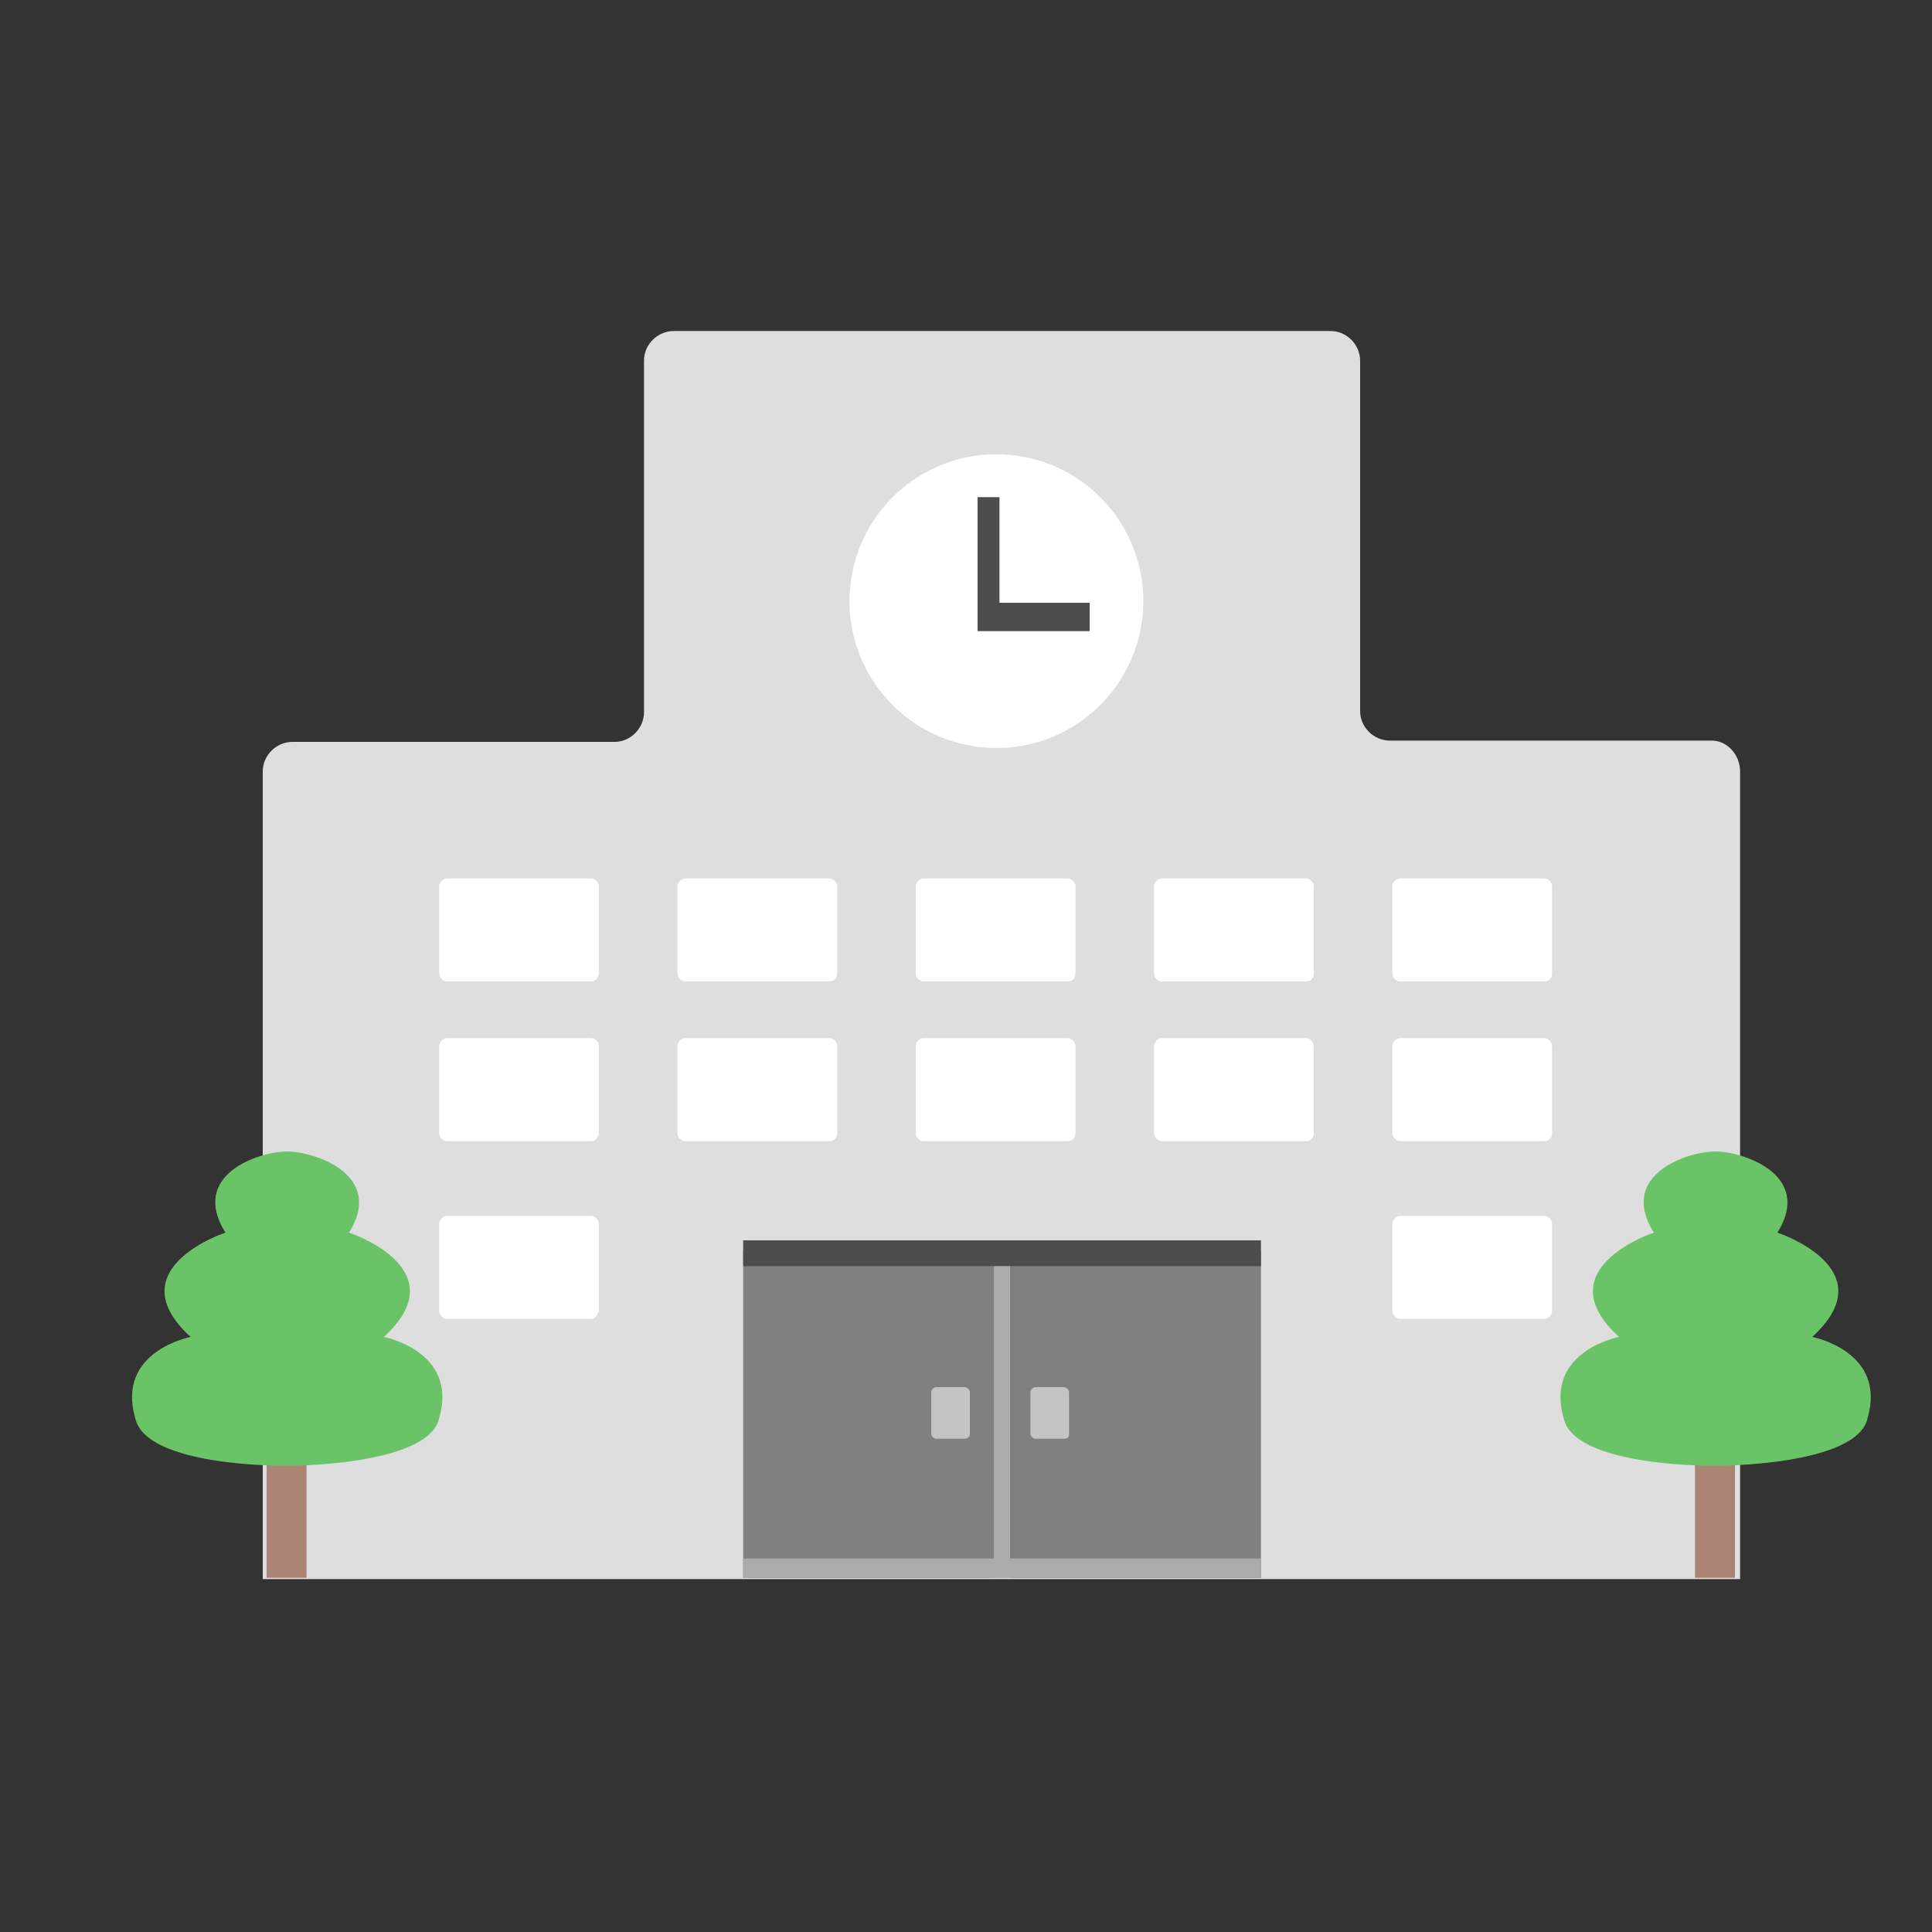 <?xml version="1.0" encoding="utf-8"?>
<!-- Generator: Adobe Illustrator 22.1.0, SVG Export Plug-In . SVG Version: 6.00 Build 0)  -->
<svg version="1.1" id="Layer_1" xmlns="http://www.w3.org/2000/svg" xmlns:xlink="http://www.w3.org/1999/xlink" x="0px" y="0px"
	 viewBox="100 80 150 150" style="enable-background:new 0 0 348 316.1;" xml:space="preserve">
<rect x="100" y="80" width="150" height="150" fill="#333333" stroke="none"/>
<style type="text/css">
	.st0{fill:#DEDEDE;}
	.st1{fill:#808080;}
	.st2{fill:#ABABAB;}
	.st3{fill:#4D4D4D;}
	.st4{fill:#FFFFFF;}
	.st5{fill:#AB8474;}
	.st6{fill:#6AC467;}
	.st7{fill:#C4C4C4;}
</style>
<path class="st0" d="M232.9,137.5h-25c-1.2,0-2.3-1-2.3-2.3V108c0-1.2-1-2.3-2.3-2.3h-51c-1.2,0-2.3,1-2.3,2.3v27.3
	c0,1.2-1,2.3-2.3,2.3h-25c-1.2,0-2.3,1-2.3,2.3v1.3v59.1v2.3h2.3h110.1h2.3v-2.3v-59.1v-1.3C235.1,138.6,234.1,137.5,232.9,137.5z"
	/>
<rect x="157.7" y="177.1" class="st1" width="19.5" height="25.4"/>
<rect x="178.4" y="177.1" class="st1" width="19.5" height="25.4"/>
<rect x="177.2" y="177.1" class="st2" width="1.2" height="25.4"/>
<rect x="157.7" y="201" class="st2" width="40.2" height="1.5"/>
<rect x="157.7" y="176.3" class="st3" width="40.2" height="2"/>
<path class="st4" d="M145.9,156.2h-11.2c-0.3,0-0.6-0.3-0.6-0.6v-6.8c0-0.3,0.3-0.6,0.6-0.6h11.2c0.3,0,0.6,0.3,0.6,0.6v6.8
	C146.4,156,146.2,156.2,145.9,156.2z"/>
<path class="st4" d="M164.4,156.2h-11.2c-0.3,0-0.6-0.3-0.6-0.6v-6.8c0-0.3,0.3-0.6,0.6-0.6h11.2c0.3,0,0.6,0.3,0.6,0.6v6.8
	C165,156,164.7,156.2,164.4,156.2z"/>
<path class="st4" d="M182.9,156.2h-11.2c-0.3,0-0.6-0.3-0.6-0.6v-6.8c0-0.3,0.3-0.6,0.6-0.6h11.2c0.3,0,0.6,0.3,0.6,0.6v6.8
	C183.5,156,183.2,156.2,182.9,156.2z"/>
<path class="st4" d="M201.4,156.2h-11.2c-0.3,0-0.6-0.3-0.6-0.6v-6.8c0-0.3,0.3-0.6,0.6-0.6h11.2c0.3,0,0.6,0.3,0.6,0.6v6.8
	C202,156,201.7,156.2,201.4,156.2z"/>
<path class="st4" d="M219.9,156.2h-11.2c-0.3,0-0.6-0.3-0.6-0.6v-6.8c0-0.3,0.3-0.6,0.6-0.6h11.2c0.3,0,0.6,0.3,0.6,0.6v6.8
	C220.5,156,220.2,156.2,219.9,156.2z"/>
<path class="st4" d="M145.9,168.6h-11.2c-0.3,0-0.6-0.3-0.6-0.6v-6.8c0-0.3,0.3-0.6,0.6-0.6h11.2c0.3,0,0.6,0.3,0.6,0.6v6.8
	C146.4,168.4,146.2,168.6,145.9,168.6z"/>
<path class="st4" d="M145.9,182.4h-11.2c-0.3,0-0.6-0.3-0.6-0.6V175c0-0.3,0.3-0.6,0.6-0.6h11.2c0.3,0,0.6,0.3,0.6,0.6v6.8
	C146.4,182.1,146.2,182.4,145.9,182.4z"/>
<path class="st4" d="M219.9,182.4h-11.2c-0.3,0-0.6-0.3-0.6-0.6V175c0-0.3,0.3-0.6,0.6-0.6h11.2c0.3,0,0.6,0.3,0.6,0.6v6.8
	C220.5,182.1,220.2,182.4,219.9,182.4z"/>
<path class="st4" d="M164.4,168.6h-11.2c-0.3,0-0.6-0.3-0.6-0.6v-6.8c0-0.3,0.3-0.6,0.6-0.6h11.2c0.3,0,0.6,0.3,0.6,0.6v6.8
	C165,168.4,164.7,168.6,164.4,168.6z"/>
<path class="st4" d="M182.9,168.6h-11.2c-0.3,0-0.6-0.3-0.6-0.6v-6.8c0-0.3,0.3-0.6,0.6-0.6h11.2c0.3,0,0.6,0.3,0.6,0.6v6.8
	C183.5,168.4,183.2,168.6,182.9,168.6z"/>
<path class="st4" d="M201.4,168.6h-11.2c-0.3,0-0.6-0.3-0.6-0.6v-6.8c0-0.3,0.3-0.6,0.6-0.6h11.2c0.3,0,0.6,0.3,0.6,0.6v6.8
	C202,168.4,201.7,168.6,201.4,168.6z"/>
<path class="st4" d="M219.9,168.6h-11.2c-0.3,0-0.6-0.3-0.6-0.6v-6.8c0-0.3,0.3-0.6,0.6-0.6h11.2c0.3,0,0.6,0.3,0.6,0.6v6.8
	C220.5,168.4,220.2,168.6,219.9,168.6z"/>
<rect x="120.7" y="191" class="st5" width="3.1" height="11.5"/>
<path class="st6" d="M122.5,193.8c0,0,10.8,0,11.6-3.7c1.5-5.2-4.3-6.3-4.3-6.3c5.8-5.3-2.7-8.1-2.7-8.1c2.8-4.5-2.7-6.3-4.8-6.3
	c-2.2,0-7.6,1.8-4.8,6.3c0,0-8.5,2.8-2.7,8.1c0,0-5.8,1.1-4.3,6.3c0.8,3.8,11.6,3.7,11.6,3.7H122.5z"/>
<rect x="231.6" y="191" class="st5" width="3.1" height="11.5"/>
<path class="st6" d="M233.4,193.8c0,0,10.8,0,11.6-3.7c1.5-5.2-4.3-6.3-4.3-6.3c5.8-5.3-2.7-8.1-2.7-8.1c2.8-4.5-2.7-6.3-4.8-6.3
	c-2.2,0-7.6,1.8-4.8,6.3c0,0-8.5,2.8-2.7,8.1c0,0-5.8,1.1-4.3,6.3c0.8,3.8,11.6,3.7,11.6,3.7H233.4z"/>
<path class="st7" d="M174.9,191.7h-2.2c-0.2,0-0.4-0.2-0.4-0.4v-3.2c0-0.2,0.2-0.4,0.4-0.4h2.2c0.2,0,0.4,0.2,0.4,0.4v3.2
	C175.3,191.6,175.1,191.7,174.9,191.7z"/>
<path class="st7" d="M182.6,191.7h-2.2c-0.2,0-0.4-0.2-0.4-0.4v-3.2c0-0.2,0.2-0.4,0.4-0.4h2.2c0.2,0,0.4,0.2,0.4,0.4v3.2
	C183,191.6,182.9,191.7,182.6,191.7z"/>
<ellipse transform="matrix(8.248096e-02 -0.997 0.997 8.248096e-02 36.318 292.981)" class="st4" cx="177.3" cy="126.8" rx="11.4" ry="11.4"/>
<rect x="175.9" y="126.8" class="st3" width="8.7" height="2.2"/>
<rect x="175.9" y="118.6" class="st3" width="1.7" height="10.1"/>
</svg>
